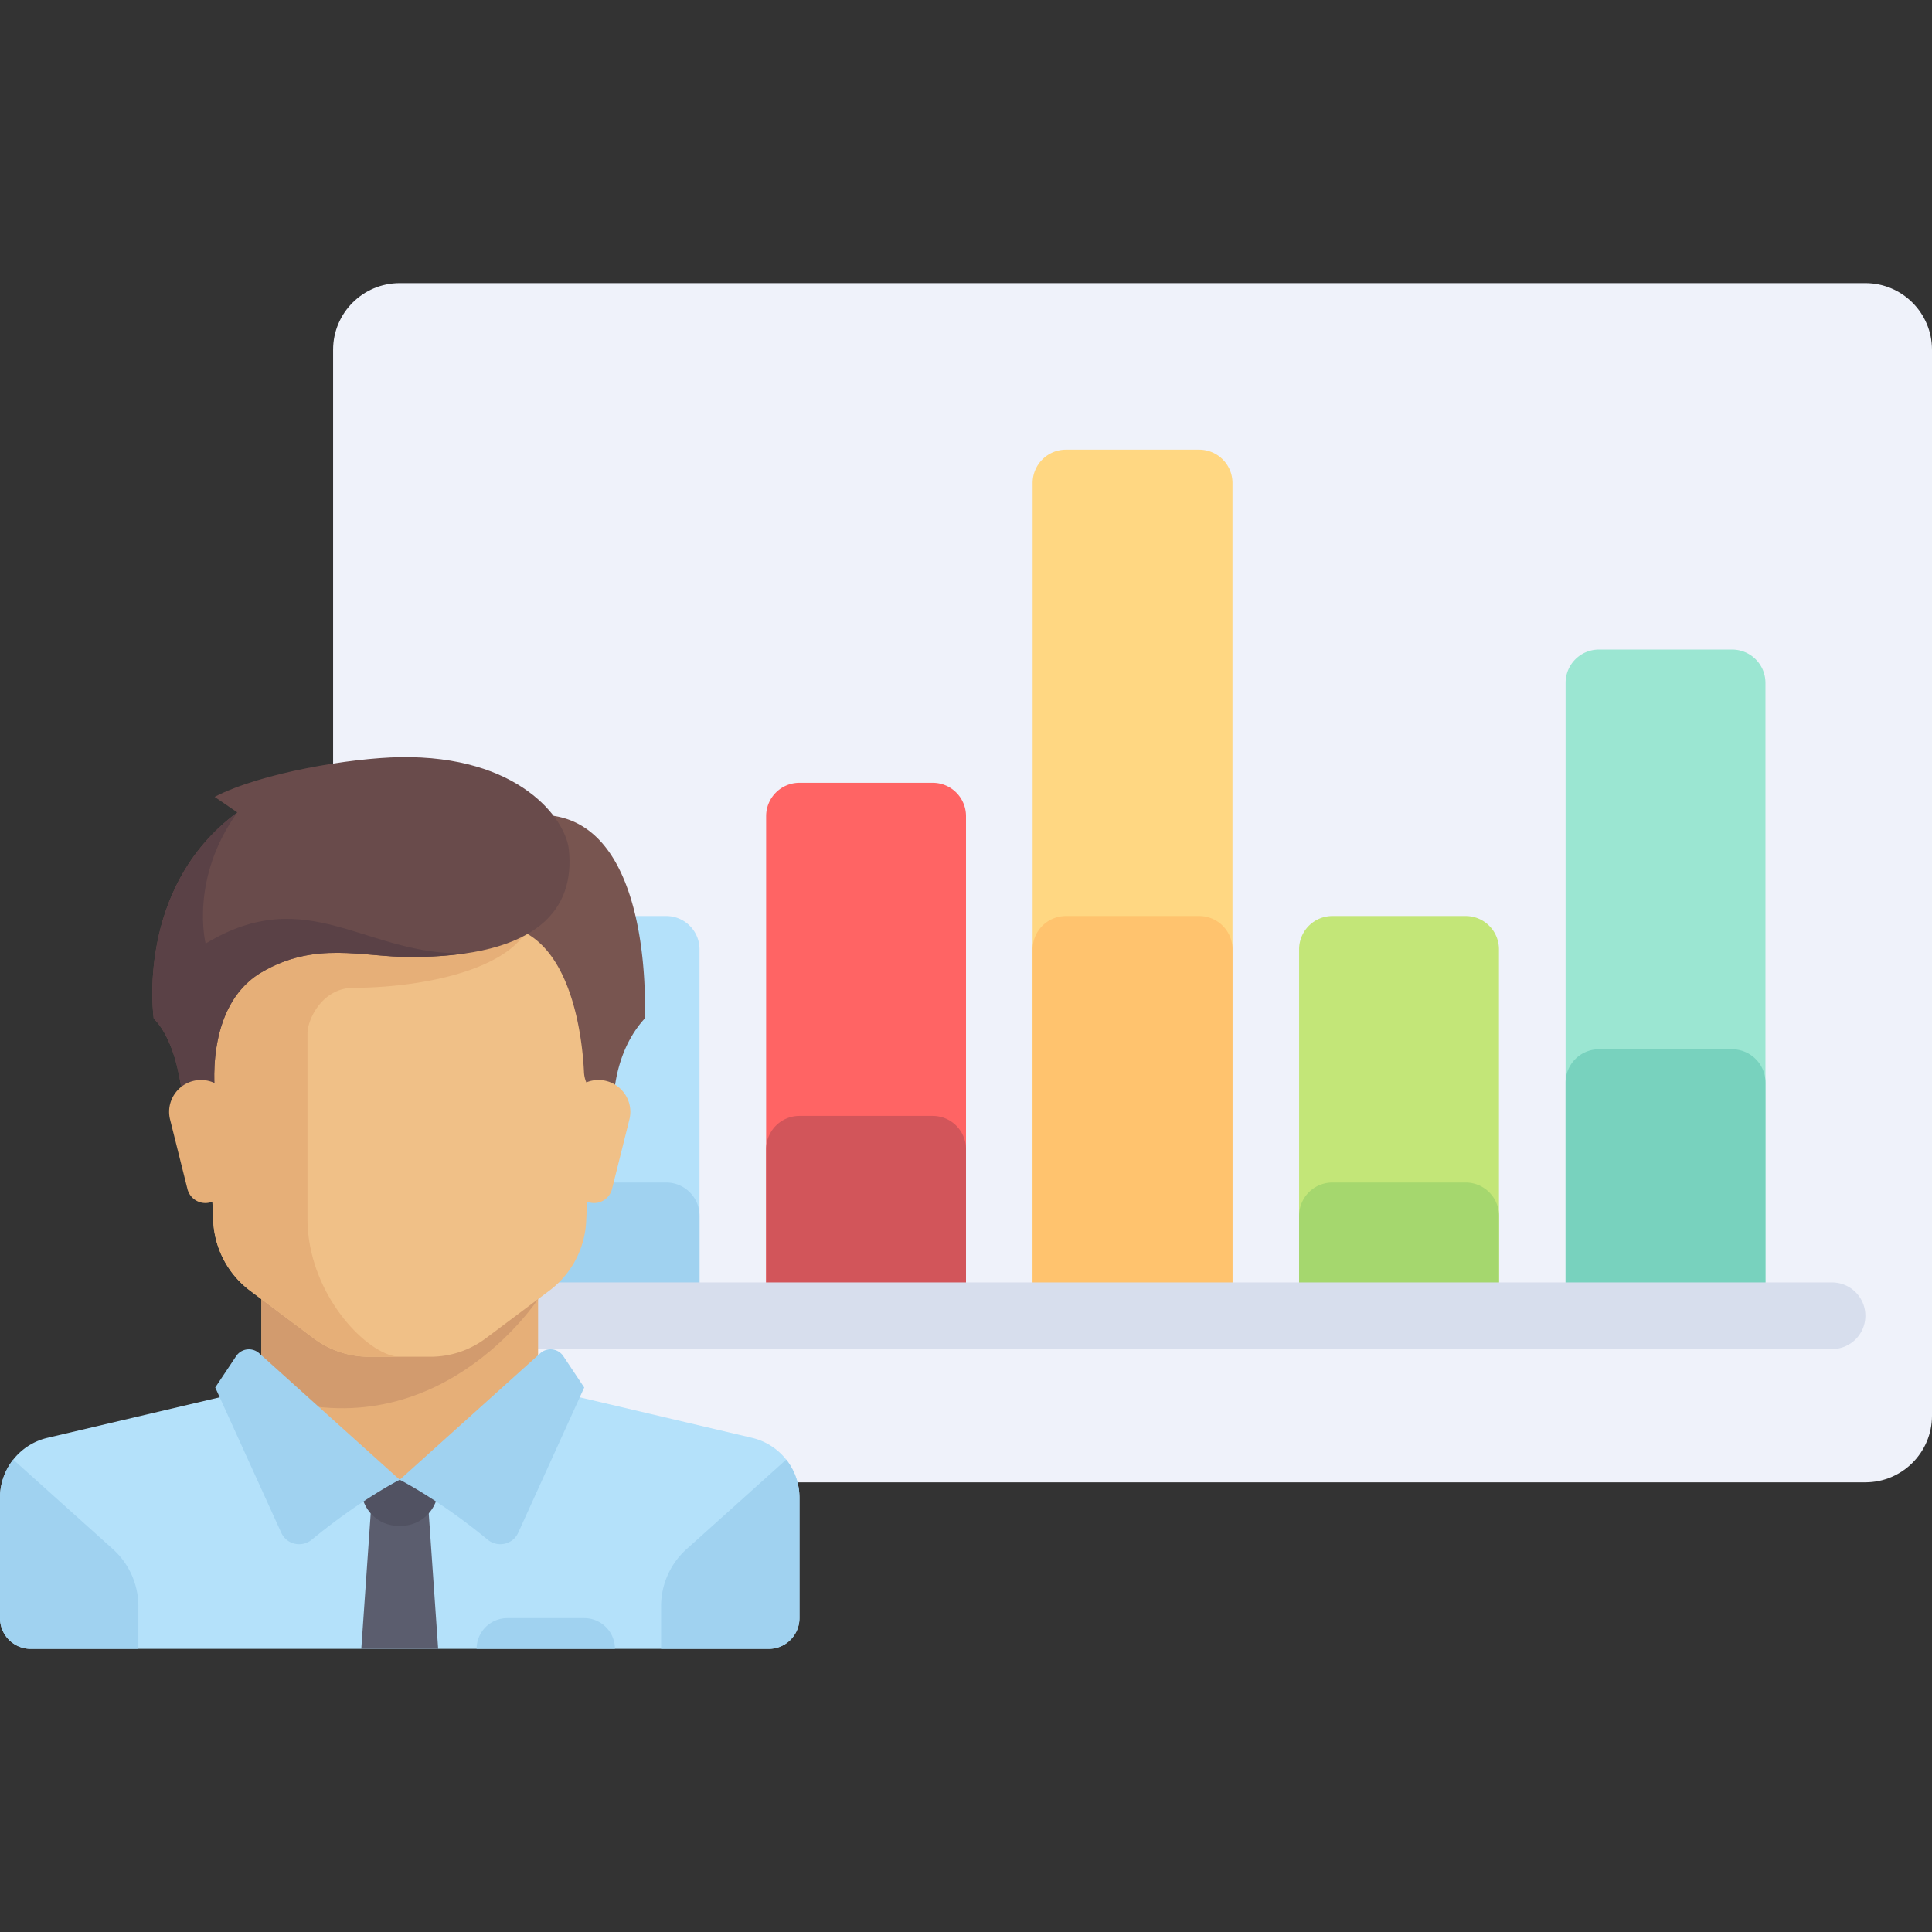 <svg xmlns="http://www.w3.org/2000/svg" xml:space="preserve" style="enable-background:new 0 0 512 512" viewBox="0 0 512 512"><rect x="0" y="0" width="512" height="512" fill="#333333" stroke="none"/><path d="M105.931 392.828h388.414c9.751 0 17.655-7.904 17.655-17.655V92.69c0-9.751-7.904-17.655-17.655-17.655H105.931c-9.751 0-17.655 7.904-17.655 17.655v282.483c0 9.749 7.904 17.655 17.655 17.655z" style="fill:#eff2fa"/><path d="M317.793 348.69h-35.31a8.829 8.829 0 0 1-8.828-8.828V128a8.829 8.829 0 0 1 8.828-8.828h35.31a8.829 8.829 0 0 1 8.828 8.828v211.862a8.829 8.829 0 0 1-8.828 8.828z" style="fill:#ffd782"/><path d="M317.793 348.69h-35.31a8.829 8.829 0 0 1-8.828-8.828v-88.276a8.829 8.829 0 0 1 8.828-8.828h35.31a8.829 8.829 0 0 1 8.828 8.828v88.276a8.829 8.829 0 0 1-8.828 8.828z" style="fill:#ffc36e"/><path d="M388.414 348.69h-35.31a8.829 8.829 0 0 1-8.828-8.828v-88.276a8.829 8.829 0 0 1 8.828-8.828h35.31a8.829 8.829 0 0 1 8.828 8.828v88.276a8.83 8.83 0 0 1-8.828 8.828z" style="fill:#c3e678"/><path d="M388.414 348.69h-35.31a8.829 8.829 0 0 1-8.828-8.828v-17.655a8.829 8.829 0 0 1 8.828-8.828h35.31a8.829 8.829 0 0 1 8.828 8.828v17.655a8.83 8.83 0 0 1-8.828 8.828z" style="fill:#a5d76e"/><path d="M176.552 348.69h-35.31a8.829 8.829 0 0 1-8.828-8.828v-88.276a8.829 8.829 0 0 1 8.828-8.828h35.31a8.829 8.829 0 0 1 8.828 8.828v88.276a8.83 8.83 0 0 1-8.828 8.828z" style="fill:#b4e1fa"/><path d="M459.034 348.69h-35.31a8.829 8.829 0 0 1-8.828-8.828V180.966a8.829 8.829 0 0 1 8.828-8.828h35.31a8.829 8.829 0 0 1 8.828 8.828v158.897a8.828 8.828 0 0 1-8.828 8.827z" style="fill:#9be6d2"/><path d="M459.034 348.69h-35.31a8.829 8.829 0 0 1-8.828-8.828v-52.966a8.829 8.829 0 0 1 8.828-8.828h35.31a8.829 8.829 0 0 1 8.828 8.828v52.966a8.828 8.828 0 0 1-8.828 8.828z" style="fill:#78d2be"/><path d="M247.172 348.69h-35.31a8.829 8.829 0 0 1-8.828-8.828V216.276a8.829 8.829 0 0 1 8.828-8.828h35.31a8.829 8.829 0 0 1 8.828 8.828v123.586a8.829 8.829 0 0 1-8.828 8.828z" style="fill:#ff6464"/><path d="M247.172 348.69h-35.31a8.829 8.829 0 0 1-8.828-8.828v-35.31a8.829 8.829 0 0 1 8.828-8.828h35.31a8.829 8.829 0 0 1 8.828 8.828v35.31a8.829 8.829 0 0 1-8.828 8.828z" style="fill:#d2555a"/><path d="M176.552 348.69h-35.31a8.829 8.829 0 0 1-8.828-8.828v-17.655a8.829 8.829 0 0 1 8.828-8.828h35.31a8.829 8.829 0 0 1 8.828 8.828v17.655a8.83 8.83 0 0 1-8.828 8.828z" style="fill:#a0d2f0"/><path d="M485.517 357.517H114.759a8.829 8.829 0 0 1 0-17.656h370.759a8.829 8.829 0 0 1 8.828 8.828 8.83 8.83 0 0 1-8.829 8.828z" style="fill:#d7deed"/><path d="M142.6 367.703v-28.52H69.262v28.52l36.669 32.594z" style="fill:#e6af78"/><path d="m199.297 381.044-50.415-11.862a8.062 8.062 0 0 1-2.116-.852l-40.834 23.819-39.242-24.972a8.104 8.104 0 0 1-3.709 2.004l-50.415 11.862A16.298 16.298 0 0 0 0 396.907v31.91a8.148 8.148 0 0 0 8.149 8.149h195.565a8.15 8.15 0 0 0 8.149-8.149v-31.91a16.298 16.298 0 0 0-12.566-15.863z" style="fill:#b4e1fa"/><path d="M69.262 339.183v30.091c46.193 16.642 73.337-25.01 73.337-25.01v-5.081H69.262z" style="fill:#d29b6e"/><path d="m52.966 245.474 3.551 78.11a24.449 24.449 0 0 0 9.753 18.446l16.846 12.634a24.444 24.444 0 0 0 14.667 4.889h16.297a24.448 24.448 0 0 0 14.667-4.889l16.846-12.634a24.445 24.445 0 0 0 9.753-18.446l3.55-78.11H52.966z" style="fill:#f0c087"/><path d="M93.708 261.772c16.297 0 40.743-4.074 46.541-16.297H52.966l3.55 78.11a24.449 24.449 0 0 0 9.753 18.446l16.846 12.634a24.444 24.444 0 0 0 14.667 4.889h8.149c-8.149 0-24.446-16.297-24.446-36.669v-48.892c0-4.073 4.074-12.221 12.223-12.221z" style="fill:#e6af78"/><path d="m181.952 410.524 26.401-23.716a16.272 16.272 0 0 1 3.51 10.1v31.91a8.15 8.15 0 0 1-8.149 8.149h-28.52V425.68a20.366 20.366 0 0 1 6.758-15.156zM29.91 410.524l-26.4-23.716a16.26 16.26 0 0 0-3.51 10.1v31.91a8.148 8.148 0 0 0 8.149 8.149h28.52V425.68a20.37 20.37 0 0 0-6.759-15.156z" style="fill:#a0d2f0"/><path d="M116.117 436.966H95.745l2.547-36.669h15.278z" style="fill:#5b5d6e"/><path d="M116.117 392.149H95.745v2.354c0 5.451 4.418 9.869 9.869 9.869h.632c5.451 0 9.869-4.418 9.869-9.869v-2.354h.002z" style="fill:#515262"/><path d="m68.691 358.632 37.24 33.517s-10.43 5.265-23.3 15.876c-2.655 2.189-6.671 1.302-8.095-1.831L57.04 367.702l5.535-8.302a4.075 4.075 0 0 1 6.116-.768z" style="fill:#a0d2f0"/><path d="m143.171 358.632-37.24 33.517s10.43 5.265 23.3 15.876c2.655 2.189 6.671 1.302 8.095-1.831l17.496-38.492-5.535-8.302a4.074 4.074 0 0 0-6.116-.768z" style="fill:#a0d2f0"/><path d="m130.632 218.483 3.82 26.993c17.436 3.487 19.948 30.849 20.31 38.665a8.045 8.045 0 0 0 1.288 3.981l6.653 10.319s-2.278-17.062 8.149-28.52c-.002-.001 3.578-67.735-40.22-51.438z" style="fill:#785550"/><path d="m166.79 296.696-4.601 18.404a4.898 4.898 0 0 1-9.614-.58l-2.353-18.824c-.629-5.034 3.296-9.48 8.369-9.48h.017c5.486.002 9.512 5.157 8.182 10.48z" style="fill:#f0c087"/><path d="m56.87 211.183 6.027 4.116C35.65 235.416 40.743 269.92 40.743 269.92c8.149 8.149 8.149 28.52 8.149 28.52l8.149-8.149s-3.145-23.539 12.223-32.594c14.26-8.403 26.738-4.074 39.469-4.074 34.122 0 43.671-12.86 42.016-28.52-.856-8.104-13.246-24.982-44.817-24.446-12.742.217-36.67 4.075-49.062 10.526z" style="fill:#694b4b"/><path d="M54.494 250.058s-4.329-17.062 8.403-34.759C35.65 235.416 40.743 269.92 40.743 269.92c8.149 8.149 8.149 28.52 8.149 28.52l8.149-8.149s-3.145-23.539 12.223-32.594c14.26-8.403 26.738-4.074 39.469-4.074 5.549 0 10.386-.372 14.692-1.009-26.28.882-41.77-19.023-68.931-2.556z" style="fill:#5a4146"/><path d="m45.073 296.696 4.601 18.404a4.898 4.898 0 0 0 9.614-.58l2.353-18.824c.629-5.034-3.296-9.48-8.369-9.48h-.017c-5.487.002-9.513 5.157-8.182 10.48z" style="fill:#e6af78"/><path d="M154.823 428.817h-20.372a8.15 8.15 0 0 0-8.149 8.149h36.669a8.15 8.15 0 0 0-8.148-8.149z" style="fill:#a0d2f0"/></svg>